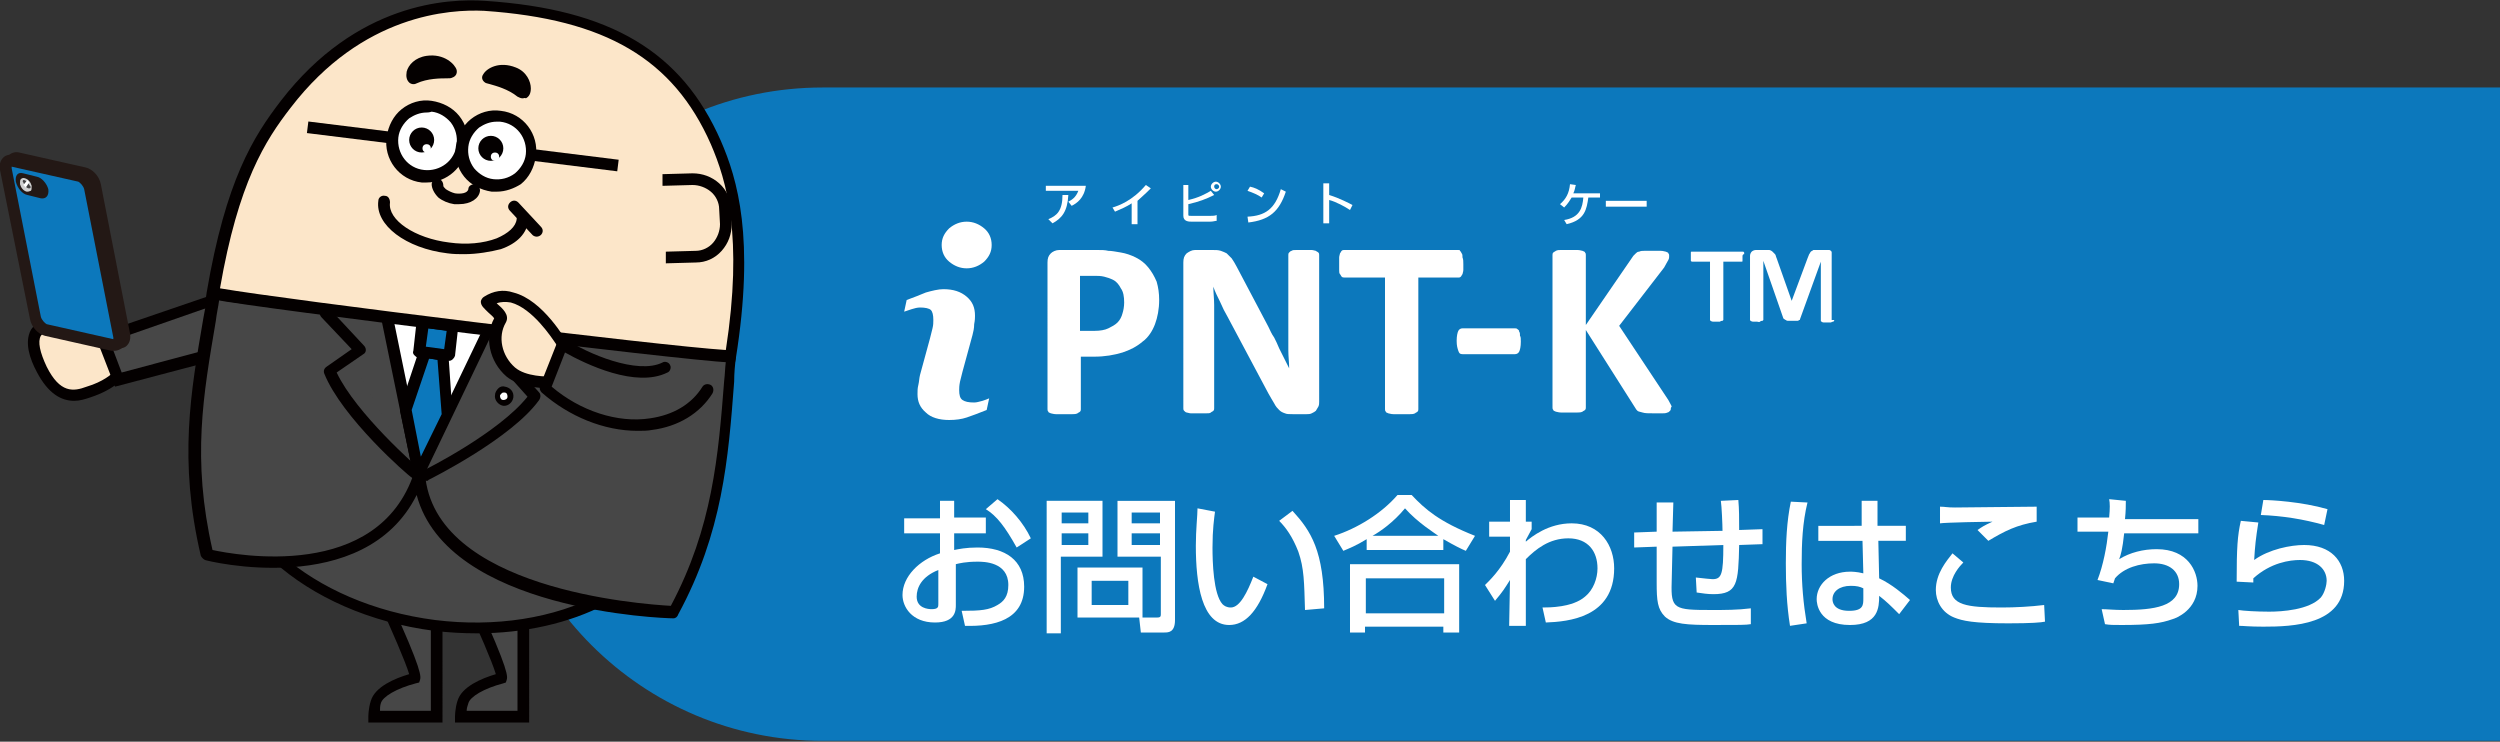 <?xml version="1.0" encoding="utf-8"?>
<!-- Generator: Adobe Illustrator 26.5.1, SVG Export Plug-In . SVG Version: 6.00 Build 0)  -->
<svg version="1.1" id="レイヤー_1" xmlns="http://www.w3.org/2000/svg" xmlns:xlink="http://www.w3.org/1999/xlink" x="0px"
	 y="0px" width="300px" height="89px" viewBox="0 0 300 89" style="enable-background:new 0 0 300 89;" xml:space="preserve">
<rect x="0" y="0" width="300" height="89" fill="#333333" stroke="none"/>
<style type="text/css">
	.st0{fill:#0C78BC;}
	.st1{fill:#FCE6C9;}
	.st2{fill:#040000;}
	.st3{fill:#474747;}
	.st4{fill:#FFFFFF;}
	.st5{fill:#231815;}
	.st6{fill:#424142;}
	.st7{fill:#D0D0D0;}
</style>
<path class="st0" d="M300,88.9H98.7c-21.6,0-39.2-17.5-39.2-39.2v0c0-21.6,17.5-39.2,39.2-39.2H300V88.9z"/>
<g>
	<g>
		<g>
			<g>
				<path class="st1" d="M13.6,41.1c-0.2-0.1-2.1-0.8-2.1-0.8s-3-2.6-3.7-1.9C7.2,39.1,6.1,39,6.1,39c-2.5,0.2-2.5,2.5-1.1,5.3
					c1.9,3.7,3.9,3.3,5.6,2.8c2.9-1,4-2.4,4-2.4L13.6,41.1z"/>
				<path class="st2" d="M8.9,48.1c-1.5,0-3.1-0.8-4.5-3.5c-0.8-1.5-1.5-3.5-0.7-5c0.3-0.5,1-1.2,2.3-1.3c0,0,0.1,0,0.1,0
					c0,0,0.7,0.1,1.2-0.4c0.7-0.8,2.2-0.2,4.5,1.8c0.4,0.2,1.8,0.8,2,0.8c0.2,0.1,0.3,0.2,0.4,0.4l1,3.5c0.1,0.2,0,0.4-0.1,0.6
					c0,0.1-1.2,1.7-4.3,2.7C10.2,47.9,9.6,48.1,8.9,48.1z M6.1,39.7c-0.9,0.1-1.1,0.5-1.2,0.6C4.5,41,4.8,42.3,5.6,44
					c1.6,3.2,3.2,3,4.8,2.4c2-0.6,3-1.5,3.4-1.9L13,41.7c-0.6-0.2-1.8-0.7-1.8-0.7c-0.1,0-0.1-0.1-0.2-0.1C10,39.9,8.7,39,8.3,39
					C7.5,39.7,6.4,39.7,6.1,39.7z"/>
			</g>
			<g>
				<path class="st3" d="M45.9,71.8c0,0,4.3,9.4,3.8,9.6c-0.5,0.1-4.2,1.1-4.7,2.9C44.8,85,44.8,86,44.8,86h7.6V71.8
					C52.4,71.8,49.9,65.6,45.9,71.8z"/>
				<path class="st2" d="M53.1,86.7h-8.9V86c0,0,0-1,0.3-1.9c0.5-1.7,2.9-2.7,4.6-3.2c-0.4-1.4-2.1-5.3-3.7-8.8l-0.2-0.3l0.2-0.3
					c1.4-2.2,2.8-3.2,4.3-3.1c2.2,0.2,3.3,3.1,3.4,3.2l0,0.1V86.7z M45.6,85.3h6.1V71.9c-0.3-0.7-1.1-2.1-2.2-2.2
					c-0.8-0.1-1.8,0.7-2.8,2.1c4.1,8.9,3.8,9.4,3.7,9.8l-0.1,0.3L49.9,82c-2.3,0.6-4,1.6-4.2,2.4C45.6,84.7,45.6,85,45.6,85.3z"/>
			</g>
			<g>
				<path class="st3" d="M56.4,71.8c0,0,4.3,9.4,3.8,9.6c-0.5,0.1-4.2,1.1-4.7,2.9C55.3,85,55.3,86,55.3,86h7.6V71.8
					C62.8,71.8,60.3,65.6,56.4,71.8z"/>
				<path class="st2" d="M63.5,86.7h-8.9V86c0,0,0-1,0.3-1.9c0.5-1.7,2.9-2.7,4.6-3.2c-0.4-1.4-2.1-5.3-3.7-8.8l-0.2-0.3l0.2-0.3
					c1.4-2.2,2.8-3.2,4.3-3.1c2.2,0.2,3.3,3.1,3.4,3.2l0,0.1V86.7z M56,85.3h6.1V71.9c-0.3-0.7-1.1-2.1-2.2-2.2
					c-0.8-0.1-1.8,0.7-2.8,2.1c4.1,8.9,3.8,9.4,3.7,9.8l-0.1,0.3L60.4,82c-2.3,0.6-4,1.6-4.2,2.4C56.1,84.7,56,85,56,85.3z"/>
			</g>
			<g>
				<polygon class="st3" points="33.3,33.3 12.3,40.5 14.2,45.5 34.5,40.1 				"/>
				<path class="st2" d="M13.8,46.4l-2.4-6.2l22.5-7.7l1.5,8.2L13.8,46.4z M13.2,41l1.4,3.7l19.1-5.1l-1-5.4L13.2,41z"/>
			</g>
			<g>
				
					<ellipse transform="matrix(0.123 -0.992 0.992 0.123 -7.708 103.256)" class="st3" cx="54.6" cy="56" rx="19.1" ry="27.8"/>
				<path class="st2" d="M57.2,76c-1.7,0-3.4-0.1-5.1-0.3C36.5,73.7,25,63.3,26.3,52.5c0.7-5.3,4.2-9.9,10.1-13
					c5.8-3,13.1-4.2,20.6-3.2c7.5,0.9,14.3,3.8,19.2,8.2c4.9,4.4,7.3,9.7,6.6,15l0,0c-0.7,5.3-4.2,9.9-10.1,13
					C68.3,74.8,62.9,76,57.2,76z M51.9,37.4c-5.5,0-10.6,1.2-14.9,3.4c-5.4,2.8-8.8,7.1-9.4,11.9c-1.3,10.1,9.8,19.8,24.6,21.7
					c7.2,0.9,14.3-0.2,19.8-3.1c5.4-2.8,8.8-7.1,9.4-11.9l0,0c0.6-4.8-1.6-9.8-6.2-13.8c-4.7-4.1-11.2-6.9-18.4-7.8
					C55.2,37.5,53.6,37.4,51.9,37.4z"/>
			</g>
			<g>
				<path class="st3" d="M80.8,73.5c0,0-29.4-0.8-30.6-16.6c-4.9,15-25.5,9.6-25.5,9.6c-2.9-12.6-0.9-21.1,0.8-31.3
					c0.2,0.3,62.1,7.6,62.1,7.6C86.9,53.1,86.7,62.7,80.8,73.5z"/>
				<path class="st2" d="M80.8,74.2C80.8,74.2,80.8,74.2,80.8,74.2c-1.2,0-27.1-0.9-30.8-14.8c-6.3,12.6-25.2,7.9-25.4,7.8
					c-0.2-0.1-0.4-0.3-0.5-0.5c-2.7-11.5-1.2-19.7,0.3-28.5c0.2-1,0.4-2.1,0.5-3.1c0-0.3,0.2-0.5,0.5-0.6c0.1,0,0.3,0,0.4,0
					c1.9,0.4,45.3,5.6,61.9,7.6c0.4,0,0.6,0.4,0.6,0.7c-0.1,1-0.2,2-0.2,3c-0.7,9.3-1.4,18.1-6.7,27.9C81.3,74,81.1,74.2,80.8,74.2z
					 M50.3,56.2C50.3,56.2,50.3,56.2,50.3,56.2c0.4,0,0.7,0.3,0.7,0.6c1,13.9,25.9,15.7,29.5,15.9c5-9.4,5.7-18,6.4-27
					c0.1-0.8,0.1-1.5,0.2-2.3c-3.1-0.4-16.7-2-30.3-3.6c-21.6-2.6-28.3-3.4-30.5-3.8c-0.1,0.8-0.3,1.6-0.4,2.5
					c-1.5,8.9-2.9,16.5-0.4,27.5c2.8,0.6,19.9,3.8,24.2-9.3C49.7,56.4,50,56.2,50.3,56.2z"/>
			</g>
			<g>
				<polygon class="st4" points="50.3,56.9 46.4,37.9 58.7,39.4 				"/>
				<path class="st2" d="M50.3,57.6C50.3,57.6,50.2,57.6,50.3,57.6c-0.4,0-0.6-0.3-0.7-0.6l-3.9-19c0-0.2,0-0.4,0.2-0.6
					c0.2-0.2,0.4-0.2,0.6-0.2l12.2,1.5c0.2,0,0.4,0.2,0.5,0.4c0.1,0.2,0.1,0.4,0,0.6l-8.4,17.5C50.8,57.4,50.5,57.6,50.3,57.6z
					 M47.3,38.7l3.3,16.1l7.1-14.8L47.3,38.7z"/>
			</g>
			<g>
				<polygon class="st0" points="53.7,49.7 50.3,56.9 48.7,49.1 51,42.2 53.2,42.5 				"/>
				<path class="st2" d="M50.3,57.6C50.3,57.6,50.2,57.6,50.3,57.6c-0.4,0-0.6-0.3-0.7-0.6L48,49.3c0-0.1,0-0.2,0-0.4l2.3-6.9
					c0.1-0.3,0.4-0.5,0.7-0.5l2.2,0.3c0.3,0,0.6,0.3,0.6,0.6l0.5,7.2c0,0.1,0,0.2-0.1,0.3l-3.4,7.1C50.8,57.4,50.5,57.6,50.3,57.6z
					 M49.4,49.2l1.1,5.6l2.5-5.1l-0.5-6.5L51.5,43L49.4,49.2z"/>
			</g>
			<g>
				
					<rect x="50.5" y="38.8" transform="matrix(0.992 0.123 -0.123 0.992 5.393 -6.127)" class="st0" width="3.6" height="3.6"/>
				<path class="st2" d="M53.9,43.3C53.8,43.3,53.8,43.3,53.9,43.3l-3.7-0.4c-0.2,0-0.3-0.1-0.5-0.3c-0.1-0.1-0.2-0.3-0.1-0.5
					l0.4-3.6c0-0.2,0.1-0.3,0.3-0.5c0.1-0.1,0.3-0.2,0.5-0.1l3.6,0.4c0.4,0,0.6,0.4,0.6,0.8l-0.4,3.6C54.5,43,54.2,43.3,53.9,43.3z
					 M51.1,41.6l2.2,0.3l0.3-2.2l-2.2-0.3L51.1,41.6z"/>
			</g>
			<g>
				<g>
					<path class="st1" d="M87.7,42.8C89.8,29,88,21.9,85.9,17.1C81.4,6.9,73.2,1.8,58.2,0.7c-7.1-0.5-16.4,2.1-23.9,11.8
						c-3.2,4.2-6.5,9.4-8.7,22.7C31.5,36.3,81.3,42.5,87.7,42.8z"/>
					<path class="st2" d="M88.2,43.5l-0.6,0c-6.1-0.3-56.1-6.4-62.2-7.6l-0.7-0.1l0.1-0.7c2.3-13.5,5.6-18.7,8.9-23
						c9.1-11.8,20.1-12.3,24.5-12c15.1,1,23.6,6.1,28.3,16.8c2,4.6,4.1,11.7,1.8,26.1L88.2,43.5z M26.4,34.6
						c8.1,1.4,52.7,6.9,60.7,7.4c2.1-13.6,0.1-20.3-1.8-24.7c-4.5-10.2-12.6-15-27.2-16C54,1.1,43.5,1.7,34.9,12.9
						C31.8,16.9,28.6,21.9,26.4,34.6z"/>
				</g>
			</g>
			<g>
				<path class="st3" d="M51.2,57c0,0,9.7-4.8,13-9.4l-2.9-3.3l5.1-3.2"/>
				<path class="st2" d="M51.2,57.7c-0.3,0-0.5-0.1-0.6-0.4c-0.2-0.3,0-0.8,0.3-0.9c0.1,0,9-4.5,12.4-8.8l-2.6-2.9
					c-0.1-0.2-0.2-0.4-0.2-0.6c0-0.2,0.1-0.4,0.3-0.5l5.1-3.2c0.3-0.2,0.7-0.1,1,0.2c0.2,0.3,0.1,0.7-0.2,1l-4.4,2.8l2.4,2.7
					c0.2,0.2,0.2,0.6,0,0.9c-3.3,4.6-12.9,9.4-13.3,9.6C51.4,57.7,51.3,57.7,51.2,57.7z"/>
			</g>
			<g>
				<path class="st3" d="M49.8,56.8c0,0-8.2-7.1-10.3-12.3l3.7-2.5L39,37.6"/>
				<path class="st2" d="M49.8,57.5c-0.2,0-0.3-0.1-0.4-0.2C49,57.1,41,50.1,38.9,44.8c-0.1-0.3,0-0.6,0.3-0.8l3-2.1l-3.6-3.8
					c-0.3-0.3-0.3-0.7,0-1c0.3-0.3,0.7-0.3,1,0l4.1,4.4c0.1,0.1,0.2,0.3,0.2,0.5c0,0.2-0.1,0.4-0.3,0.5l-3.2,2.2
					c2.3,4.9,9.8,11.5,9.9,11.5c0.3,0.2,0.3,0.7,0.1,1C50.2,57.4,50,57.5,49.8,57.5z"/>
			</g>
			<g>
				<path class="st1" d="M56.9,22.6c-0.1,0.9-1.1,1.3-2.4,1.1c-1.2-0.1-2.1-1-2-1.7"/>
				<path class="st2" d="M55.1,24.5c-0.2,0-0.4,0-0.6,0c-0.7-0.1-1.4-0.4-1.9-0.8c-0.5-0.5-0.8-1.1-0.8-1.6c0-0.4,0.4-0.6,0.8-0.6
					c0.4,0,0.6,0.4,0.6,0.8c0,0.1,0.1,0.2,0.3,0.4c0.3,0.2,0.7,0.4,1.1,0.5c0.7,0.1,1.5,0,1.6-0.5c0-0.4,0.4-0.6,0.8-0.6
					c0.4,0,0.6,0.4,0.6,0.8C57.5,23.8,56.5,24.5,55.1,24.5z"/>
			</g>
			<g>
				<circle class="st4" cx="51.2" cy="17" r="4.2"/>
				<path class="st2" d="M51.2,21.9c-0.2,0-0.4,0-0.6,0c-2.7-0.3-4.6-2.8-4.2-5.5c0.2-1.3,0.8-2.5,1.8-3.3c1-0.8,2.3-1.2,3.6-1
					c1.3,0.2,2.5,0.8,3.3,1.8c0.8,1,1.2,2.3,1,3.6C55.7,20.1,53.6,21.9,51.2,21.9z M51.2,13.5c-0.8,0-1.5,0.3-2.1,0.7
					c-0.7,0.6-1.2,1.4-1.3,2.3c-0.2,1.9,1.1,3.7,3.1,3.9c1.9,0.2,3.7-1.1,3.9-3.1c0.1-0.9-0.1-1.8-0.7-2.6c-0.6-0.7-1.4-1.2-2.3-1.3
					C51.5,13.5,51.3,13.5,51.2,13.5z"/>
			</g>
			<g>
				<circle class="st4" cx="59.6" cy="18.1" r="4.2"/>
				<path class="st2" d="M59.6,23c-0.2,0-0.4,0-0.6,0c-1.3-0.2-2.5-0.8-3.3-1.8c-0.8-1-1.2-2.3-1-3.6c0.2-1.3,0.8-2.5,1.8-3.3
					c1-0.8,2.3-1.2,3.6-1c2.7,0.3,4.6,2.8,4.2,5.5l0,0c-0.2,1.3-0.8,2.5-1.8,3.3C61.7,22.6,60.7,23,59.6,23z M59.6,14.6
					c-0.8,0-1.5,0.3-2.1,0.7c-0.7,0.6-1.2,1.4-1.3,2.3c-0.1,0.9,0.1,1.8,0.7,2.6c0.6,0.7,1.4,1.2,2.3,1.3c0.9,0.1,1.8-0.1,2.6-0.7
					c0.7-0.6,1.2-1.4,1.3-2.3l0,0c0.2-1.9-1.1-3.7-3.1-3.9C59.8,14.6,59.7,14.6,59.6,14.6z"/>
			</g>
			<g>
				<path class="st2" d="M58.6,9.3c-0.2-0.1,1-1.4,3-0.6c1.8,0.7,1.6,2.8,1,2.3C61,9.7,58.8,9.4,58.6,9.3z"/>
				<path class="st2" d="M62.7,11.8c-0.2,0-0.4-0.1-0.6-0.2c-1.1-0.9-2.6-1.3-3.3-1.5c-0.3-0.1-0.5-0.1-0.6-0.2l0,0
					c-0.3-0.2-0.5-0.6-0.2-1c0.4-0.7,1.9-1.6,3.9-0.8c1.3,0.5,1.8,1.7,1.8,2.5c0,0.6-0.2,1-0.6,1.2C63,11.7,62.9,11.8,62.7,11.8z
					 M60.4,9.1c0.5,0.2,1.1,0.4,1.6,0.7c-0.1-0.2-0.4-0.4-0.7-0.5C61,9.1,60.6,9.1,60.4,9.1z"/>
			</g>
			<g>
				<path class="st2" d="M54,8.7c0.2-0.1-0.6-1.7-2.8-1.3c-1.9,0.3-2.2,2.3-1.5,2C51.5,8.5,53.8,8.8,54,8.7z"/>
				<path class="st2" d="M49.6,10.1c-0.2,0-0.4-0.1-0.5-0.2c-0.3-0.3-0.4-0.7-0.3-1.3c0.2-0.8,1-1.7,2.4-1.9c2.1-0.3,3.4,1,3.6,1.7
					c0.1,0.5-0.2,0.8-0.5,0.9c-0.2,0.1-0.3,0.1-0.7,0.1c-0.7,0-2.3,0-3.6,0.6C49.8,10.1,49.7,10.1,49.6,10.1z M51.8,8
					c-0.1,0-0.3,0-0.5,0c-0.3,0.1-0.6,0.2-0.8,0.3c0.6-0.2,1.2-0.2,1.8-0.3C52.2,8,52,8,51.8,8z"/>
			</g>
			<path class="st2" d="M55.7,30.5c-0.6,0-1.3,0-2-0.1c-5-0.6-8.7-3.4-8.3-6.3c0-0.4,0.4-0.7,0.8-0.6c0.4,0,0.6,0.4,0.6,0.8
				c-0.3,2.1,3,4.3,7.1,4.8c2.1,0.3,4.1,0.1,5.7-0.5c1.4-0.6,2.3-1.4,2.4-2.3c0-0.4,0.4-0.7,0.8-0.6c0.4,0,0.6,0.4,0.6,0.8
				c-0.2,1.5-1.3,2.7-3.3,3.4C58.9,30.2,57.3,30.5,55.7,30.5z"/>
			<g>
				<circle class="st2" cx="50.6" cy="16.8" r="1.5"/>
				<circle class="st4" cx="51.2" cy="17.8" r="0.5"/>
			</g>
			<g>
				<circle class="st2" cx="58.9" cy="17.8" r="1.5"/>
				<circle class="st4" cx="59.4" cy="18.8" r="0.5"/>
			</g>
			<g>
				<circle class="st4" cx="60.5" cy="47.5" r="0.8"/>
				<path class="st2" d="M60.5,48.7c0,0-0.1,0-0.1,0c-0.6-0.1-1.1-0.7-1-1.3c0-0.3,0.2-0.6,0.4-0.8c0.2-0.2,0.5-0.3,0.8-0.2
					c0.6,0.1,1.1,0.6,1,1.3l0,0C61.5,48.3,61,48.7,60.5,48.7z M60.5,47.1c-0.1,0-0.2,0-0.3,0.1c-0.1,0.1-0.2,0.2-0.2,0.3
					c0,0.2,0.1,0.5,0.4,0.5c0.2,0,0.5-0.1,0.5-0.4C60.9,47.3,60.8,47.1,60.5,47.1C60.5,47.1,60.5,47.1,60.5,47.1z"/>
			</g>
			<g>
				<path class="st1" d="M67.2,43.4c0-0.1,0.3-2.2,0.3-2.2s-4.5-7.9-9-5.2c-0.4,0.3,1.9,1.6,1.5,2.2c-1.1,1.9-0.7,4.7,1.2,6.3
					c2,1.7,6,1.2,6,1.2L67.2,43.4z"/>
				<path class="st2" d="M66.1,46.6c-1.4,0-3.8-0.2-5.3-1.4c-2.1-1.8-2.7-4.8-1.5-7c-0.1-0.2-0.5-0.5-0.7-0.7
					c-0.5-0.5-0.9-0.8-0.9-1.3c0-0.2,0.2-0.5,0.4-0.6c1.1-0.7,2.3-0.9,3.5-0.5c3.6,0.9,6.3,5.8,6.5,6l0.1,0.2l0,0.2
					c-0.1,0.8-0.3,1.8-0.3,2l0.1,3l-0.6,0.1C67.3,46.5,66.8,46.6,66.1,46.6z M59.6,36.4C59.6,36.4,59.6,36.4,59.6,36.4
					c0.7,0.6,1.6,1.4,1.1,2.3c-1,1.7-0.5,4,1.1,5.4c1.3,1.1,3.7,1.1,4.8,1.1l-0.1-1.7c0-0.1,0-0.4,0.3-2.1c-0.6-0.9-2.9-4.4-5.5-5.1
					C60.7,36.2,60.1,36.2,59.6,36.4z"/>
			</g>
			<g>
				<g>
					<path class="st3" d="M85,46.8c-3.6,5.7-13.1,5.5-19.5-0.2l2.1-5.3c2.3,1.6,8.8,4.6,12.3,2.8"/>
					<path class="st2" d="M76.5,51.7c-4,0-8.2-1.7-11.5-4.6c-0.2-0.2-0.3-0.5-0.2-0.8l2.1-5.3c0.1-0.2,0.2-0.3,0.4-0.4
						c0.2-0.1,0.4,0,0.6,0.1c2.5,1.7,8.6,4.3,11.6,2.8c0.3-0.2,0.8,0,0.9,0.3c0.2,0.3,0,0.8-0.3,0.9c-3.8,1.9-9.8-1-12.3-2.4
						l-1.6,4.1c3.4,2.9,7.9,4.4,11.8,3.8c2.8-0.4,5-1.7,6.3-3.8c0.2-0.3,0.6-0.4,1-0.2c0.3,0.2,0.4,0.6,0.2,1
						c-1.5,2.4-4.1,4-7.3,4.4C77.7,51.7,77.1,51.7,76.5,51.7z"/>
				</g>
			</g>
			
				<rect x="41.3" y="10.8" transform="matrix(0.123 -0.992 0.992 0.123 21.037 55.61)" class="st2" width="1.4" height="10.1"/>
			<rect x="68.3" y="14" transform="matrix(0.123 -0.992 0.992 0.123 41.364 85.297)" class="st2" width="1.4" height="10.5"/>
			<g>
				<line class="st1" x1="61.7" y1="24.8" x2="64.4" y2="27.7"/>
				<path class="st2" d="M64.4,28.4c-0.2,0-0.4-0.1-0.5-0.2l-2.7-2.9c-0.3-0.3-0.3-0.7,0-1c0.3-0.3,0.7-0.3,1,0l2.7,2.9
					c0.3,0.3,0.3,0.7,0,1C64.8,28.3,64.6,28.4,64.4,28.4z"/>
			</g>
			<g>
				<path class="st1" d="M79.6,21.7l3.6-0.1c2-0.1,3.8,1.5,3.8,3.6l0.1,1.8c0.1,2-1.5,3.8-3.6,3.8l-3.6,0.1"/>
				<path class="st2" d="M79.9,31.6l0-1.4l3.6-0.1c0.8,0,1.6-0.4,2.1-1s0.8-1.4,0.8-2.2l-0.1-1.8c0-0.8-0.4-1.6-1-2.1
					c-0.6-0.5-1.4-0.8-2.2-0.8l-3.6,0.1l0-1.4l3.6-0.1c1.2,0,2.3,0.4,3.2,1.2c0.9,0.8,1.4,1.9,1.4,3.1l0.1,1.8
					c0,1.2-0.4,2.3-1.2,3.2c-0.8,0.9-1.9,1.4-3.1,1.4L79.9,31.6z"/>
			</g>
		</g>
	</g>
	<g>
		<g>
			<path class="st0" d="M14.1,41.1l-8-1.8c-0.6-0.1-1.1-0.8-1.3-1.4L1.4,19.9c-0.1-0.7,0.2-1.1,0.8-1l8,1.8c0.6,0.1,1.1,0.8,1.3,1.4
				l3.5,17.8C15.1,40.8,14.7,41.2,14.1,41.1z"/>
			<path class="st5" d="M14.3,41.8c-0.1,0-0.2,0-0.3,0l-8-1.8c-0.8-0.2-1.6-1-1.8-2L0.7,20.1c-0.1-0.6,0-1.1,0.4-1.5
				c0.3-0.3,0.8-0.4,1.2-0.3l8,1.8c0.8,0.2,1.6,1,1.8,2L15.6,40c0.1,0.6,0,1.1-0.4,1.5C15,41.7,14.7,41.8,14.3,41.8z M2,19.7
				c0,0,0,0.1,0,0.2l3.5,17.8c0.1,0.4,0.5,0.8,0.7,0.9l8,1.8c0,0,0-0.1,0-0.2l-3.5-17.8c-0.1-0.4-0.5-0.8-0.7-0.9L2,19.7z"/>
		</g>
		<g>
			<path class="st0" d="M13.5,41.4l-8-1.8c-0.6-0.1-1.1-0.8-1.3-1.4L0.7,20.3c-0.1-0.7,0.2-1.1,0.8-1l8,1.8c0.6,0.1,1.1,0.8,1.3,1.4
				l3.5,17.8C14.4,41.1,14,41.6,13.5,41.4z"/>
			<path class="st5" d="M13.7,42.1c-0.1,0-0.2,0-0.3,0l-8-1.8c-0.8-0.2-1.6-1-1.8-2L0,20.4c-0.1-0.6,0-1.1,0.4-1.5
				c0.3-0.3,0.8-0.4,1.2-0.3l8,1.8c0.8,0.2,1.6,1,1.8,2L15,40.3c0.1,0.6,0,1.1-0.4,1.5C14.3,42,14,42.1,13.7,42.1z M1.4,20
				c0,0,0,0.1,0,0.2L4.9,38c0.1,0.4,0.5,0.8,0.7,0.9l8,1.8c0,0,0-0.1,0-0.2l-3.5-17.8c-0.1-0.4-0.5-0.8-0.7-0.9L1.4,20z"/>
		</g>
		<path class="st5" d="M4.9,23.8l-1.6-0.4c-0.6-0.1-1.2-0.8-1.4-1.6l0,0c-0.1-0.7,0.2-1.2,0.9-1l1.6,0.4C5,21.3,5.6,22,5.8,22.7l0,0
			C5.9,23.5,5.5,23.9,4.9,23.8z"/>
		<g>
			<ellipse transform="matrix(0.823 -0.568 0.568 0.823 -12.024 5.68)" class="st6" cx="3.1" cy="22.1" rx="0.5" ry="0.8"/>
			<path class="st7" d="M3.3,23c0,0-0.1,0-0.1,0c-0.4-0.1-0.7-0.5-0.8-0.9c0-0.3,0-0.5,0.1-0.6c0.1-0.1,0.3-0.2,0.5-0.1
				c0.4,0.1,0.7,0.5,0.8,0.9c0,0.3,0,0.5-0.1,0.6C3.6,22.9,3.5,23,3.3,23z M2.9,21.6c0,0-0.1,0-0.1,0c-0.1,0.1-0.1,0.2,0,0.3
				c0.1,0.3,0.3,0.6,0.6,0.7c0.1,0,0.1,0,0.2,0c0.1-0.1,0.1-0.2,0-0.3l0,0C3.4,22,3.2,21.7,2.9,21.6C2.9,21.6,2.9,21.6,2.9,21.6z"/>
		</g>
		<polygon class="st4" points="3.5,21.9 3.1,22.5 2.8,22.2 3.3,21.6 		"/>
	</g>
</g>
<g>
	<g>
		<path class="st4" d="M112.6,60.1h1.9v2h3.8V64h-3.8V66c0.5-0.1,1.4-0.3,2.8-0.3c3.3,0,5.6,1.5,5.6,4.7c0,4-3.6,4.8-7.1,4.7
			l-0.4-1.8c2.3,0,3.3-0.1,4.3-0.7c0.7-0.4,1.3-1,1.3-2.4c0-2.8-3-2.8-3.7-2.8c-1.4,0-2.2,0.2-2.6,0.3v4.9c0,0.6,0,2.1-2.5,2.1
			c-2.8,0-3.9-1.9-3.9-3.3c0-2.2,2-4.2,4.5-5V64h-4.3v-1.8h4.3V60.1z M112.6,68.4c-2,0.8-2.6,2.1-2.6,3.2c0,1.4,1.4,1.5,1.8,1.5
			c0.8,0,0.8-0.3,0.8-0.6V68.4z M119.7,59.9c1.6,1.1,3.1,2.8,4,4.7l-1.7,1.1c-1.4-2.5-2.4-3.8-3.7-4.6L119.7,59.9z"/>
		<path class="st4" d="M125.6,60.1h6.7v6.7h-5V76h-1.7V60.1z M127.4,61.5v1.3h3.2v-1.3H127.4z M127.4,64v1.4h3.2V64H127.4z
			 M137.1,68.1v6h-7.8v-6H137.1z M131,69.7v2.9h4.4v-2.9H131z M139.2,66.8h-5.1v-6.7h6.9v14.3c0,1.5-0.8,1.5-1.3,1.5h-2.8l-0.2-1.8
			h2.2c0.4,0,0.4-0.2,0.4-0.4V66.8z M135.8,61.5v1.3h3.4v-1.3H135.8z M135.8,64v1.4h3.4V64H135.8z"/>
		<path class="st4" d="M145.8,61.4c-0.1,0.8-0.3,2.1-0.3,4.3c0,1.7,0.1,5.6,1.2,6.8c0.2,0.2,0.5,0.4,1,0.4c1.1,0,2-1.9,2.7-3.7
			l1.7,0.9c-1.2,3.3-2.7,4.9-4.6,4.9c-3.3,0-4-5-4-9.5c0-2,0.2-3.6,0.2-4.5L145.8,61.4z M156.6,73.2c-0.1-3.3-0.1-5-0.8-7
			c-0.7-1.8-1.5-2.9-2.3-3.7l1.6-1.2c2.2,2.4,3.8,4.8,3.8,11.7L156.6,73.2z"/>
		<path class="st4" d="M164,64.7c-1.3,0.8-2.1,1.1-2.8,1.4l-1.1-1.8c2.8-0.9,5.7-2.7,7.6-4.9h1.7c1.6,1.7,3.3,3.2,7.6,4.9l-1.1,1.8
			c-0.5-0.2-1.3-0.6-2.7-1.4V66H164V64.7z M162,67.7h13.1v8.2h-1.9v-0.7h-9.4v0.7H162V67.7z M163.9,69.4v4.2h9.4v-4.2H163.9z
			 M172.6,64.3c-0.4-0.3-2.5-1.6-4-3.3c-1.4,1.7-3,2.8-3.9,3.3H172.6z"/>
		<path class="st4" d="M185.1,72.9c0.8,0,3.6,0,5.1-1.3c1-0.8,1.5-2.2,1.5-3.4c0-2-1.1-3.6-3.5-3.6c-2.3,0-3.9,1.3-5.1,2.5v8h-2
			l0.1-5.5c-0.7,1.1-0.8,1.3-1.8,2.5l-1.2-1.9c0.5-0.5,1.8-1.7,3-4l0-1.8h-2.5v-1.8h2.5v-2.6h1.9l0,2.6h0.7v0.9
			c-0.2,0.4-0.5,0.9-0.7,1.3V65c0.7-0.6,2.7-2.2,5.5-2.2c3.5,0,5.1,2.7,5.1,5.4c0,5.9-5.5,6.4-8.2,6.5L185.1,72.9z"/>
		<path class="st4" d="M208.6,60c0.1,1.1,0.1,2.2,0.1,3.6l2.8-0.1v1.8l-2.8,0.1c-0.1,4.6-0.2,5.9-3.1,5.9c-0.7,0-1.3-0.1-2-0.2
			l-0.1-1.8c0.9,0.1,1.8,0.2,2,0.2c1.1,0,1.3-0.6,1.3-4.1l-6.1,0.2l-0.1,4.3c-0.1,3.2,0.3,3.3,4.8,3.3c1.6,0,3.1,0,4.7-0.2v1.9
			c-0.6,0.1-1.3,0.1-4.5,0.1c-3.2,0-4.8-0.1-5.8-1c-0.9-0.9-1-1.9-1-4.1v-4.3l-2.7,0.1l0-1.8l2.7-0.1v-3.5h2l-0.1,3.5l6-0.1
			c0-0.7-0.1-3-0.2-3.6L208.6,60z"/>
		<path class="st4" d="M216.9,60.3c-0.6,2.4-0.7,4.9-0.7,7.4c0,2.4,0.2,4.7,0.6,7.1l-2,0.3c-0.4-2.5-0.5-5-0.5-7.5
			c0-2.5,0.1-5,0.6-7.4L216.9,60.3z M223.4,63.1v-3h1.9v3h3.4v1.8h-3.3l0.1,4.5c1.5,0.7,2.9,1.9,3.7,2.6l-1.3,1.7
			c-1-1-1.5-1.5-2.4-2.2c0,1.4-0.1,3.5-3.5,3.5c-3.8,0-4-2.6-4-3.1c0-1.7,1.5-3.3,4-3.3c0.2,0,0.8,0,1.6,0.2l-0.1-3.9h-5.3v-1.8
			H223.4z M223.6,70.6c-0.4-0.2-0.8-0.3-1.5-0.3c-1.4,0-2.2,0.7-2.2,1.6c0,0.3,0.1,1.4,2,1.4c1.7,0,1.7-0.7,1.7-1.5V70.6z"/>
		<path class="st4" d="M235.6,67.5c-0.4,0.4-1.5,1.6-1.5,3c0,2.1,1.9,2.4,6.1,2.4c1.6,0,3.5-0.1,5.1-0.3l0.1,2
			c-0.5,0.1-1.6,0.2-4.4,0.2c-4.2,0-5.5-0.3-6.5-0.7c-1.5-0.6-2.2-2-2.2-3.3c0-2,1.3-3.5,2-4.4L235.6,67.5z M244.4,62.6
			c-2.4,0.4-3.8,1.1-5.8,2.3l-1.3-1.3c0.6-0.4,0.7-0.5,1.8-1c-0.7,0-5.7,0.1-6.3,0.2v-2c0.6,0,0.8,0.1,1.8,0.1
			c1.4,0,8.2-0.1,9.8-0.1V62.6z"/>
		<path class="st4" d="M255.1,60.1c0,0.6,0,1.2-0.1,2.2h8.8V64h-8.9c-0.2,1.9-0.4,2.6-0.6,3.1c1.3-0.8,2.9-1.2,4.5-1.2
			c3.8,0,4.9,2.7,4.9,4.4c0,2.9-2.6,3.9-3,4c-1.4,0.5-2.8,0.7-6.1,0.7c-1.1,0-1.4,0-2-0.1l-0.4-1.8c0.6,0,1.5,0.1,2.6,0.1
			c3.7,0,6.7-0.4,6.7-3.1c0-1.6-1.2-2.5-3-2.5c-1.7,0-3.6,0.5-4.7,1.8l-0.2,0.6l-1.9-0.4c0.7-1.8,1.1-4,1.3-5.8h-3.7v-1.7h3.8
			c0.1-1.1,0.1-1.7,0-2.2L255.1,60.1z"/>
		<path class="st4" d="M271,62.7c-0.3,1.9-0.4,2.8-0.5,4.5c1.8-1.3,4.4-1.8,6-1.8c3.2,0,4.8,1.9,4.8,4.3c0,5.3-6.2,5.5-9.7,5.5
			c-1.7,0-2.4-0.1-2.9-0.1l-0.1-1.9c0.6,0.1,2.2,0.2,3.7,0.2c1.5,0,4.8-0.2,6.2-1.7c0.5-0.6,0.7-1.6,0.7-2c0-1.4-1.1-2.5-3.2-2.5
			c-1.2,0-3.5,0.3-5.6,2.2c0,0.2,0,0.3,0,0.5l-2-0.1c0-4.1,0.1-5.5,0.5-7.3L271,62.7z M278.9,63c-2.5-0.7-5-1.1-7.6-1.2l0.3-1.8
			c0.9,0,4.6,0.2,7.7,1.1L278.9,63z"/>
	</g>
</g>
<g>
	<g>
		<path class="st4" d="M130.3,22.3c-0.2,1.5-1.1,2.1-1.7,2.4l-0.4-0.5c0.4-0.2,0.9-0.5,1.2-1.3h-3.9v-0.6H130.3z M125.8,26.3
			c1-0.4,1.7-1,1.7-2.9l0.7,0c-0.1,2-0.8,2.8-1.9,3.4L125.8,26.3z"/>
		<path class="st4" d="M136.5,26.9h-0.7v-2.5c-0.6,0.4-1.3,0.7-2,1l-0.3-0.5c0.7-0.2,2.4-0.8,4-2.7l0.6,0.4
			c-0.2,0.2-0.8,0.8-1.6,1.5V26.9z"/>
		<path class="st4" d="M142.6,22.3V24c1.3-0.3,2-0.7,2.7-1.1l0.4,0.5c-1,0.5-1.8,0.8-3.1,1.1v1.2c0,0.2,0,0.2,0.3,0.2h2.4
			c0.2,0,0.5,0,0.7-0.1l0,0.7c-0.2,0-0.4,0.1-0.8,0.1H143c-0.3,0-1,0-1-0.7v-3.7H142.6z M146.5,22.4c0,0.3-0.3,0.6-0.6,0.6
			c-0.3,0-0.6-0.3-0.6-0.6c0-0.3,0.3-0.6,0.6-0.6S146.5,22.1,146.5,22.4z M145.7,22.4c0,0.1,0.1,0.3,0.3,0.3c0.1,0,0.3-0.1,0.3-0.3
			c0-0.1-0.1-0.3-0.3-0.3C145.8,22.1,145.7,22.2,145.7,22.4z"/>
		<path class="st4" d="M151.4,23.7c-0.4-0.3-1.1-0.6-1.7-0.8l0.3-0.5c0.5,0.1,1,0.3,1.7,0.8L151.4,23.7z M149.7,26
			c2.1-0.1,3.3-0.9,4-3.3l0.6,0.3c-0.8,2.4-2,3.4-4.5,3.7L149.7,26z"/>
		<path class="st4" d="M159.5,22v1.4c1.3,0.4,2.4,1,2.8,1.2l-0.3,0.6c-0.6-0.4-1.7-1-2.5-1.2v2.8h-0.7V22H159.5z"/>
	</g>
	<g>
		<path class="st4" d="M192,23.1v0.6h-1.4c-0.2,1.4-0.4,2.7-2.6,3.2l-0.3-0.5c1.9-0.3,2.2-1.5,2.3-2.7h-1.4
			c-0.2,0.3-0.4,0.7-0.9,1.2l-0.5-0.4c0.7-0.6,1.1-1.3,1.2-2.4l0.7,0.1c-0.1,0.3-0.1,0.6-0.3,1H192z"/>
		<path class="st4" d="M197.6,24.1v0.7h-4.9v-0.7H197.6z"/>
	</g>
	<g>
		<g>
			<path class="st4" d="M118.7,47.8l-0.3,1.4c-1,0.4-1.8,0.7-2.4,0.9c-0.6,0.2-1.3,0.3-2.1,0.3c-1.2,0-2.2-0.3-2.8-0.9
				c-0.7-0.6-1-1.3-1-2.2c0-0.4,0-0.7,0.1-1.1c0.1-0.4,0.1-0.8,0.2-1.2l1.2-4.4c0.1-0.4,0.2-0.8,0.3-1.2c0.1-0.4,0.1-0.7,0.1-1
				c0-0.6-0.1-1-0.3-1.2c-0.2-0.2-0.7-0.3-1.3-0.3c-0.3,0-0.7,0.1-1,0.2c-0.3,0.1-0.6,0.2-0.9,0.3l0.3-1.4c0.8-0.3,1.6-0.6,2.3-0.9
				c0.7-0.2,1.5-0.4,2.1-0.4c1.2,0,2.1,0.3,2.8,0.9c0.7,0.6,1,1.3,1,2.3c0,0.2,0,0.5-0.1,1c0,0.5-0.1,0.9-0.2,1.3l-1.2,4.4
				c-0.1,0.4-0.2,0.8-0.3,1.2c-0.1,0.5-0.1,0.8-0.1,1c0,0.6,0.1,1,0.4,1.2c0.3,0.2,0.7,0.3,1.4,0.3c0.3,0,0.6-0.1,1-0.2
				C118.2,48,118.5,47.9,118.7,47.8z M119,29.4c0,0.8-0.3,1.4-0.9,2c-0.6,0.5-1.3,0.8-2.1,0.8c-0.8,0-1.5-0.3-2.1-0.8
				c-0.6-0.5-0.9-1.2-0.9-2c0-0.8,0.3-1.4,0.9-2c0.6-0.5,1.3-0.8,2.1-0.8c0.8,0,1.5,0.3,2.1,0.8C118.7,27.9,119,28.6,119,29.4z"/>
		</g>
		<g>
			<path class="st4" d="M139.1,36c0,1.1-0.2,2.1-0.5,2.9c-0.3,0.8-0.8,1.6-1.5,2.1c-0.7,0.6-1.5,1-2.4,1.3c-1,0.3-2.1,0.5-3.4,0.5
				h-1.6v6.3c0,0.1,0,0.2-0.1,0.3c-0.1,0.1-0.2,0.1-0.3,0.2c-0.2,0.1-0.4,0.1-0.6,0.1c-0.3,0-0.6,0-1,0c-0.4,0-0.7,0-1,0
				c-0.3,0-0.5-0.1-0.6-0.1c-0.2-0.1-0.3-0.1-0.3-0.2c-0.1-0.1-0.1-0.2-0.1-0.3V31.5c0-0.5,0.1-0.8,0.4-1.1c0.2-0.2,0.6-0.4,1-0.4
				h4.6c0.5,0,0.9,0,1.3,0.1c0.4,0,0.9,0.1,1.5,0.2c0.6,0.1,1.2,0.3,1.8,0.6c0.6,0.3,1.1,0.7,1.5,1.2c0.4,0.5,0.7,1,1,1.7
				C139,34.5,139.1,35.2,139.1,36z M134.9,36.3c0-0.7-0.1-1.3-0.4-1.7c-0.2-0.4-0.5-0.8-0.9-1c-0.4-0.2-0.7-0.3-1.1-0.4
				c-0.4-0.1-0.8-0.1-1.2-0.1h-1.7v6.6h1.8c0.6,0,1.2-0.1,1.6-0.3c0.4-0.2,0.8-0.4,1.1-0.7c0.3-0.3,0.5-0.7,0.6-1.1
				C134.8,37.3,134.9,36.8,134.9,36.3z"/>
			<path class="st4" d="M158.3,48.2c0,0.2,0,0.4-0.1,0.6s-0.2,0.3-0.3,0.5c-0.1,0.1-0.3,0.2-0.5,0.3c-0.2,0.1-0.4,0.1-0.6,0.1h-1.7
				c-0.4,0-0.7,0-0.9-0.1c-0.3-0.1-0.5-0.2-0.7-0.4c-0.2-0.2-0.4-0.4-0.6-0.8c-0.2-0.3-0.4-0.7-0.7-1.2l-4.9-9.2
				c-0.3-0.5-0.6-1.1-0.9-1.8c-0.3-0.6-0.6-1.2-0.8-1.8h0c0,0.7,0.1,1.5,0.1,2.2c0,0.7,0,1.5,0,2.2v10.2c0,0.1,0,0.2-0.1,0.3
				c-0.1,0.1-0.2,0.1-0.3,0.2s-0.3,0.1-0.6,0.1c-0.2,0-0.5,0-0.9,0c-0.4,0-0.6,0-0.9,0c-0.2,0-0.4-0.1-0.5-0.1s-0.2-0.1-0.3-0.2
				c-0.1-0.1-0.1-0.2-0.1-0.3V31.5c0-0.5,0.1-0.8,0.4-1.1c0.3-0.2,0.6-0.4,1-0.4h2.1c0.4,0,0.7,0,1,0.1c0.3,0.1,0.5,0.2,0.7,0.3
				c0.2,0.2,0.4,0.4,0.6,0.6c0.2,0.3,0.4,0.6,0.6,1l3.8,7.2c0.2,0.4,0.4,0.9,0.7,1.3c0.2,0.4,0.4,0.8,0.6,1.3
				c0.2,0.4,0.4,0.8,0.6,1.2c0.2,0.4,0.4,0.8,0.6,1.2h0c0-0.7-0.1-1.4-0.1-2.2c0-0.8,0-1.5,0-2.2v-9.2c0-0.1,0-0.2,0.1-0.3
				c0.1-0.1,0.2-0.2,0.3-0.2c0.1-0.1,0.3-0.1,0.6-0.1c0.2,0,0.5,0,0.9,0c0.3,0,0.6,0,0.9,0c0.2,0,0.4,0.1,0.5,0.1
				c0.1,0.1,0.2,0.1,0.3,0.2c0.1,0.1,0.1,0.2,0.1,0.3V48.2z"/>
			<path class="st4" d="M175.6,31.7c0,0.3,0,0.5,0,0.7c0,0.2-0.1,0.4-0.1,0.5c-0.1,0.1-0.1,0.2-0.2,0.3c-0.1,0.1-0.2,0.1-0.2,0.1
				h-4.9v15.8c0,0.1,0,0.2-0.1,0.3c-0.1,0.1-0.2,0.1-0.3,0.2c-0.2,0.1-0.4,0.1-0.6,0.1c-0.3,0-0.6,0-1,0c-0.4,0-0.7,0-1,0
				c-0.3,0-0.5-0.1-0.6-0.1c-0.2-0.1-0.3-0.1-0.3-0.2c-0.1-0.1-0.1-0.2-0.1-0.3V33.3h-4.9c-0.1,0-0.2,0-0.3-0.1
				c-0.1-0.1-0.1-0.2-0.2-0.3c-0.1-0.1-0.1-0.3-0.1-0.5c0-0.2,0-0.5,0-0.7c0-0.3,0-0.6,0-0.8c0-0.2,0.1-0.4,0.1-0.5
				c0.1-0.1,0.1-0.2,0.2-0.3c0.1-0.1,0.2-0.1,0.3-0.1H175c0.1,0,0.2,0,0.2,0.1c0.1,0.1,0.1,0.1,0.2,0.3c0.1,0.1,0.1,0.3,0.1,0.5
				C175.6,31.1,175.6,31.4,175.6,31.7z"/>
			<path class="st4" d="M182.5,41c0,0.6-0.1,1-0.2,1.2c-0.1,0.2-0.3,0.3-0.5,0.3h-6.3c-0.3,0-0.4-0.1-0.5-0.4s-0.2-0.6-0.2-1.2
				c0-0.6,0.1-1,0.2-1.2c0.1-0.2,0.3-0.3,0.5-0.3h6.3c0.1,0,0.2,0,0.3,0.1c0.1,0.1,0.2,0.1,0.2,0.3c0.1,0.1,0.1,0.3,0.1,0.5
				C182.5,40.4,182.5,40.7,182.5,41z"/>
			<path class="st4" d="M200.5,49c0,0.1,0,0.2-0.1,0.3c-0.1,0.1-0.2,0.2-0.3,0.2c-0.2,0.1-0.4,0.1-0.6,0.1c-0.3,0-0.6,0-1,0
				c-0.7,0-1.1,0-1.4-0.1c-0.3-0.1-0.5-0.1-0.6-0.2c-0.1-0.1-0.2-0.2-0.3-0.4l-5.9-9.3v9.3c0,0.1,0,0.2-0.1,0.3
				c-0.1,0.1-0.2,0.1-0.3,0.2c-0.2,0.1-0.4,0.1-0.6,0.1c-0.3,0-0.6,0-1,0c-0.4,0-0.7,0-1,0c-0.3,0-0.5-0.1-0.6-0.1
				c-0.2-0.1-0.3-0.1-0.3-0.2c-0.1-0.1-0.1-0.2-0.1-0.3V30.6c0-0.1,0-0.2,0.1-0.3c0.1-0.1,0.2-0.1,0.3-0.2c0.2-0.1,0.4-0.1,0.6-0.1
				c0.3,0,0.6,0,1,0c0.4,0,0.7,0,1,0c0.3,0,0.5,0.1,0.6,0.1c0.2,0.1,0.3,0.1,0.3,0.2c0.1,0.1,0.1,0.2,0.1,0.3V39l5.7-8.3
				c0.1-0.1,0.2-0.2,0.3-0.3c0.1-0.1,0.2-0.2,0.4-0.2c0.2-0.1,0.4-0.1,0.6-0.1c0.3,0,0.6,0,1,0c0.4,0,0.7,0,1,0
				c0.3,0,0.5,0.1,0.6,0.1c0.2,0.1,0.3,0.1,0.3,0.2c0.1,0.1,0.1,0.2,0.1,0.3c0,0.2,0,0.3-0.1,0.5c-0.1,0.2-0.3,0.5-0.5,0.9l-5.4,7
				l5.9,8.9c0.2,0.4,0.4,0.7,0.4,0.8C200.5,48.9,200.5,49,200.5,49z"/>
		</g>
		<g>
			<path class="st4" d="M209.1,30.8c0,0.1,0,0.2,0,0.3c0,0.1,0,0.2,0,0.2c0,0.1,0,0.1-0.1,0.1c0,0-0.1,0-0.1,0h-2.1v6.9
				c0,0,0,0.1,0,0.1c0,0-0.1,0.1-0.1,0.1c-0.1,0-0.2,0-0.3,0.1c-0.1,0-0.3,0-0.4,0c-0.2,0-0.3,0-0.4,0c-0.1,0-0.2,0-0.3-0.1
				c-0.1,0-0.1-0.1-0.1-0.1c0,0,0-0.1,0-0.1v-6.9h-2.1c0,0-0.1,0-0.1,0c0,0-0.1-0.1-0.1-0.1c0-0.1,0-0.1,0-0.2c0-0.1,0-0.2,0-0.3
				c0-0.1,0-0.2,0-0.3c0-0.1,0-0.2,0-0.2c0-0.1,0-0.1,0.1-0.1s0.1,0,0.1,0h6c0,0,0.1,0,0.1,0c0,0,0.1,0.1,0.1,0.1c0,0.1,0,0.1,0,0.2
				C209.1,30.5,209.1,30.7,209.1,30.8z"/>
			<path class="st4" d="M220.1,38.4c0,0,0,0.1,0,0.1c0,0-0.1,0.1-0.1,0.1c-0.1,0-0.1,0-0.3,0.1c-0.1,0-0.2,0-0.4,0
				c-0.2,0-0.3,0-0.4,0c-0.1,0-0.2,0-0.3-0.1c-0.1,0-0.1-0.1-0.1-0.1c0,0,0-0.1,0-0.1v-7h0l-2.5,6.9c0,0.1,0,0.1-0.1,0.1
				c0,0-0.1,0.1-0.2,0.1s-0.2,0-0.3,0c-0.1,0-0.2,0-0.4,0c-0.1,0-0.3,0-0.4,0c-0.1,0-0.2,0-0.3-0.1c-0.1,0-0.1-0.1-0.2-0.1
				c0,0-0.1-0.1-0.1-0.1l-2.4-6.9h0v7c0,0,0,0.1,0,0.1c0,0-0.1,0.1-0.1,0.1c-0.1,0-0.2,0-0.3,0.1s-0.2,0-0.4,0c-0.2,0-0.3,0-0.4,0
				c-0.1,0-0.2,0-0.3-0.1c-0.1,0-0.1-0.1-0.1-0.1c0,0,0-0.1,0-0.1v-7.6c0-0.2,0.1-0.4,0.2-0.5c0.1-0.1,0.3-0.2,0.5-0.2h1.1
				c0.2,0,0.4,0,0.5,0c0.1,0,0.3,0.1,0.4,0.2c0.1,0.1,0.2,0.2,0.3,0.3c0.1,0.1,0.1,0.3,0.2,0.5l1.8,5.1h0l1.9-5.1
				c0.1-0.2,0.1-0.3,0.2-0.5c0.1-0.1,0.1-0.2,0.2-0.3c0.1-0.1,0.2-0.1,0.3-0.2c0.1,0,0.3,0,0.4,0h1.2c0.1,0,0.2,0,0.3,0
				c0.1,0,0.2,0.1,0.2,0.1c0.1,0.1,0.1,0.1,0.1,0.2c0,0.1,0,0.2,0,0.3V38.4z"/>
		</g>
	</g>
</g>
</svg>
